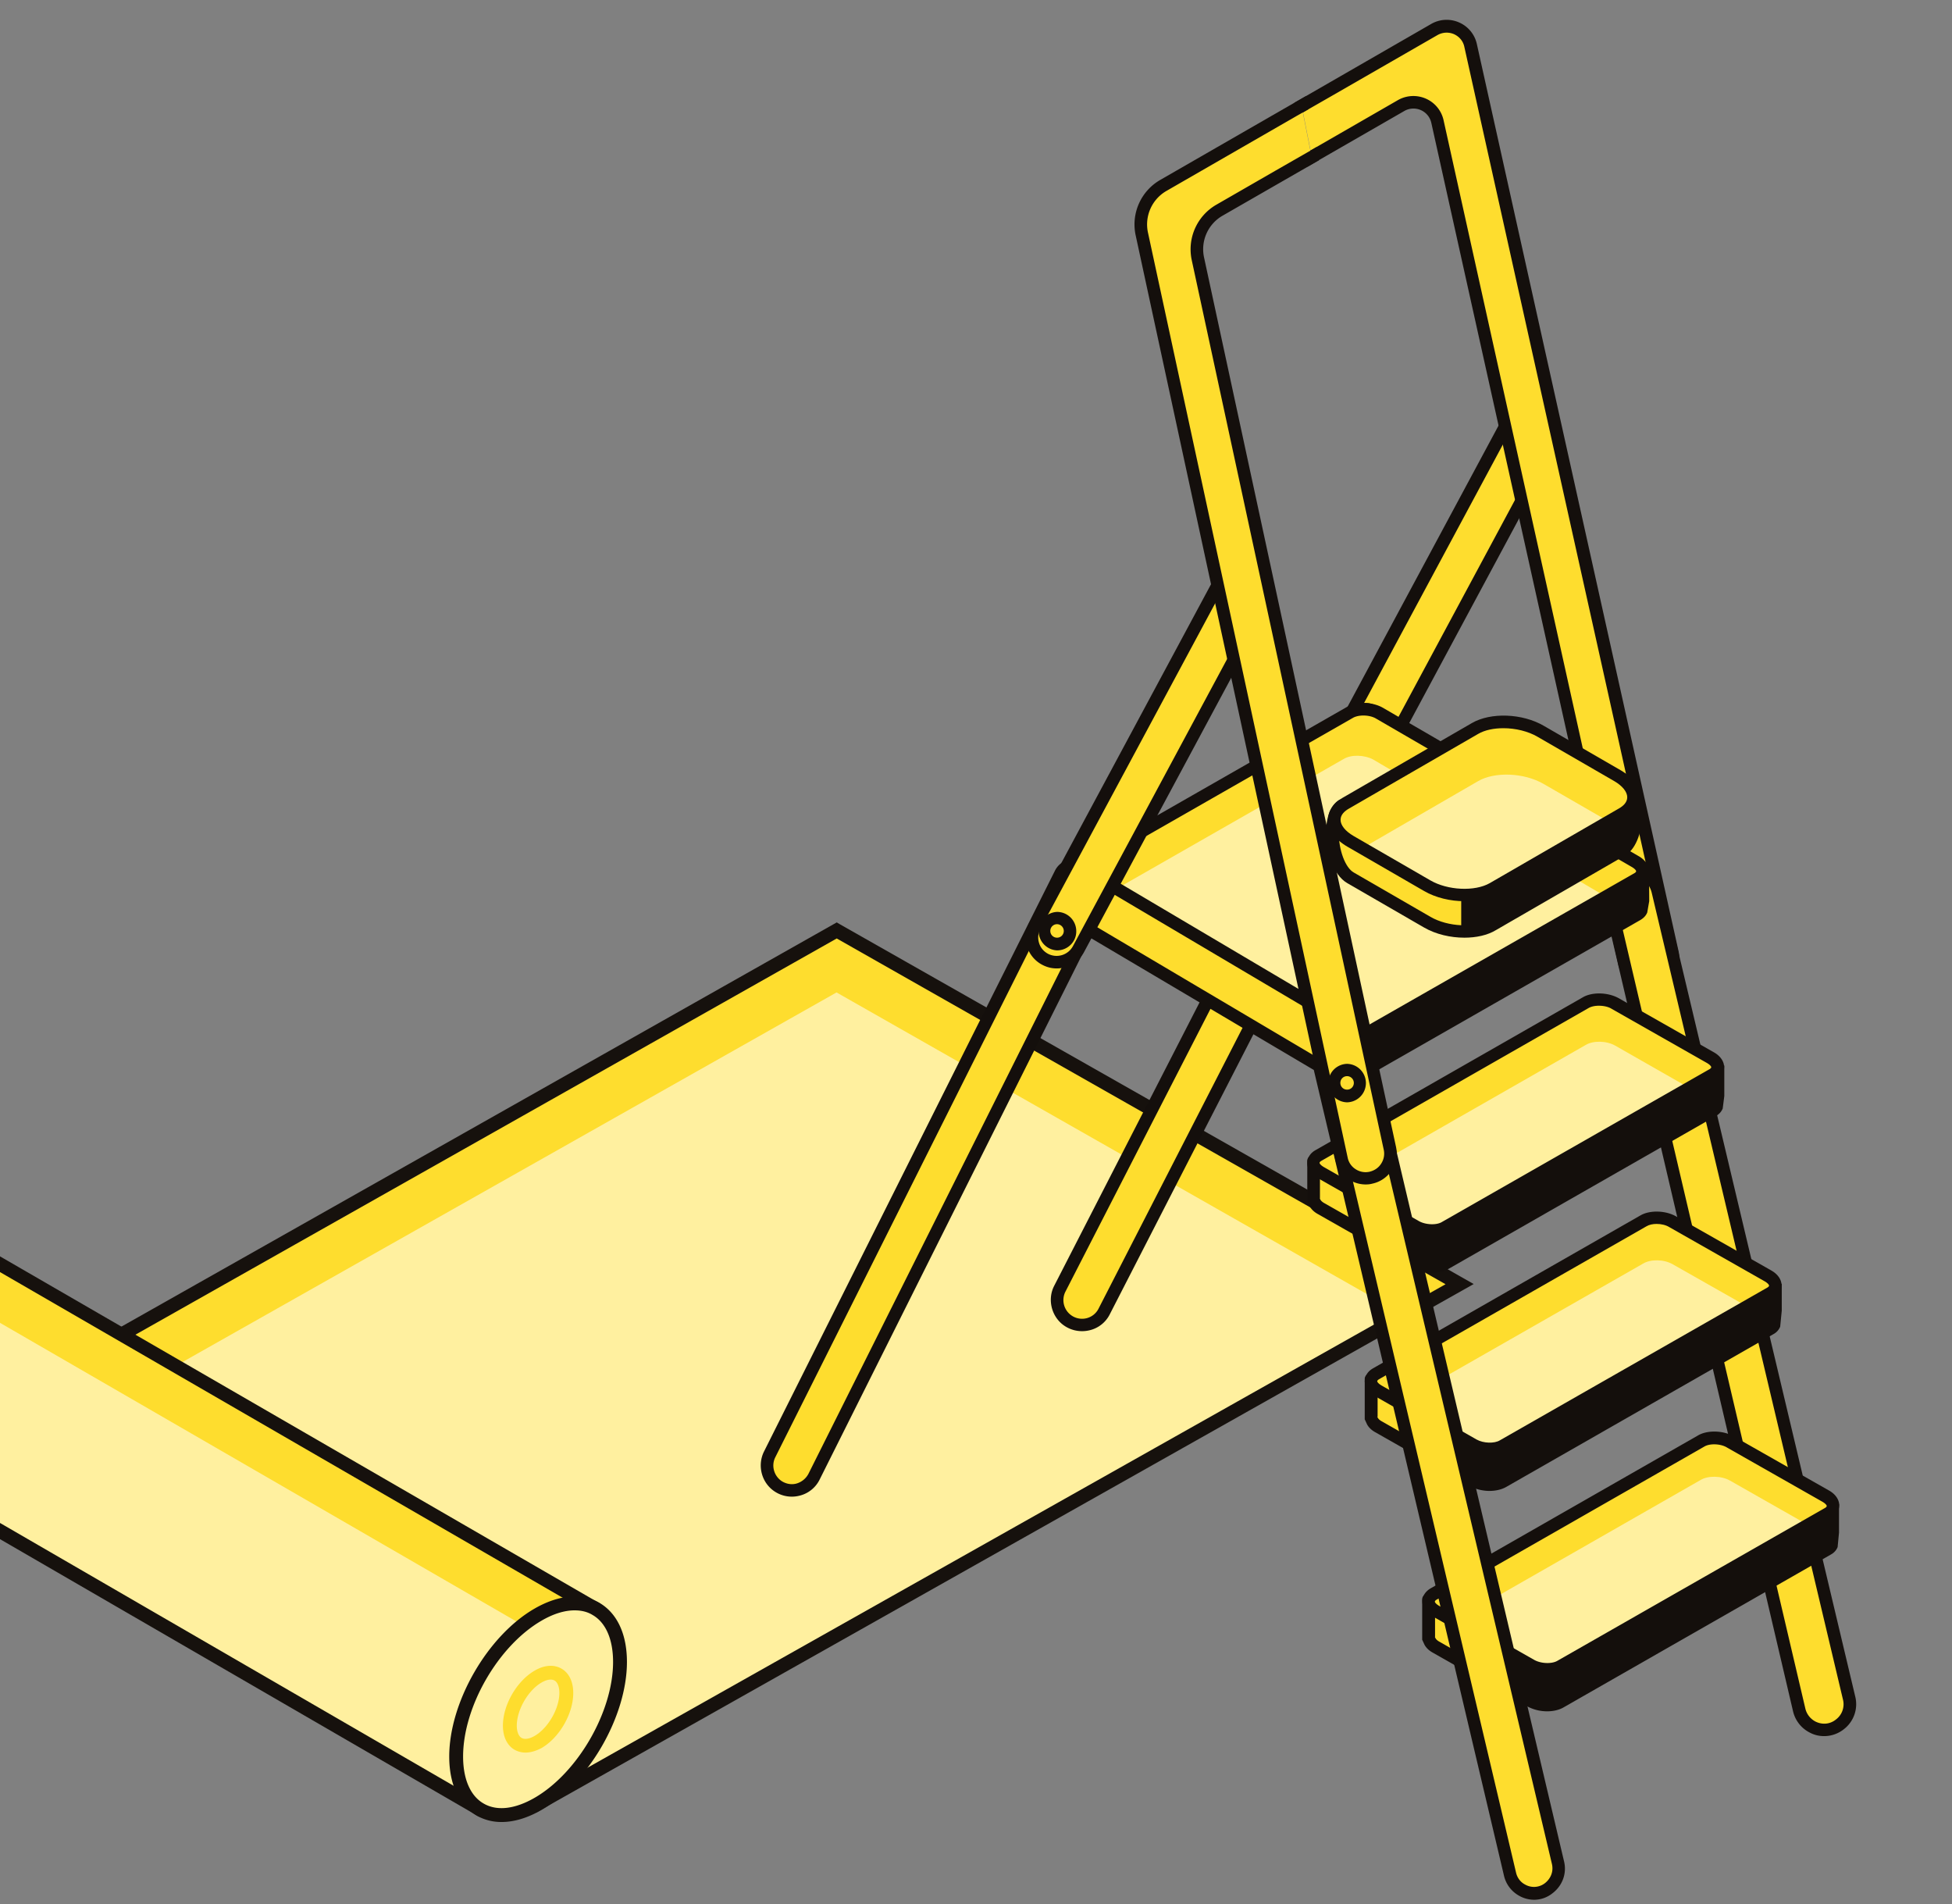 <svg xmlns="http://www.w3.org/2000/svg" width="203" height="198" fill="none" viewBox="0 0 203 198">
  <rect x="0" y="0" width="203" height="198" fill="#808080" stroke="none"/>
  <g clip-path="url(#prefix__clip0_64:7627)">
    <path fill="#FEDD2E" d="M87.018 96.731l64.777 36.775-96.032 54.12-63.994-37.084 95.25-53.81z"/>
    <path fill="#FFF09F" d="M86.997 103.187l58.905 33.495-92.694 52.243-59.193-33.206 92.982-52.532z"/>
    <path fill="#16110D" d="M55.763 188.451l-.35-.207-65.107-37.702 96.712-54.636.35.206 65.89 37.394-97.495 54.945zM-6.79 150.562l62.552 36.239 94.569-53.275-63.314-35.95-93.807 52.986z"/>
    <path fill="#FEDD2E" d="M-1.926 130.329a4.198 4.198 0 00-1.134-.66c-2.06-.783-4.965.021-7.994 2.805a18.587 18.587 0 00-5.542 9.57c-1.071 4.765.144 7.962 2.514 8.993l64.117 37.145c.124.062.289.021.35-.103l8.55-15.324 3.07-5.136c.083-.123.042-.288-.082-.35l-63.85-36.94z"/>
    <path fill="#FFF09F" d="M49.602 187.956c.124.062.289.02.35-.103l8.551-15.325.515-.866-61.356-35.475a4.172 4.172 0 00-1.134-.66c-2.06-.784-4.965.021-7.994 2.805a18.69 18.69 0 00-5.542 9.529c.474 1.443 1.36 2.475 2.514 2.97l64.097 37.125z"/>
    <path fill="#16110D" d="M50.138 188.925a.951.951 0 01-.474-.124l-64.117-37.145c-2.823-1.217-3.956-4.971-2.864-9.777.865-3.795 2.905-7.321 5.769-9.941 3.07-2.805 6.243-3.877 8.736-2.929.474.186.906.434 1.298.743l63.788 36.898a.951.951 0 01.453.598c.062.248.02.536-.103.743l-3.07 5.135-8.55 15.304c-.124.227-.35.392-.598.474-.082 0-.165.021-.268.021zm-54.846-58.822c-1.73 0-3.79 1.01-5.851 2.887a18.147 18.147 0 00-5.336 9.199c-.928 4.084-.124 7.219 2.101 8.167l63.767 36.94 8.324-14.912 2.843-4.744-63.52-36.754a3.313 3.313 0 00-.947-.536 3.814 3.814 0 00-1.38-.247z"/>
    <path fill="#FFF09F" d="M64.478 172.796c0 5.445-3.811 12.045-8.51 14.768-4.697 2.722-8.508.515-8.508-4.93 0-5.445 3.811-12.045 8.509-14.767 4.697-2.723 8.51-.516 8.51 4.929z"/>
    <path fill="#16110D" d="M52.157 189.441a5.203 5.203 0 01-2.575-.66c-1.834-1.073-2.864-3.238-2.864-6.147 0-5.651 3.976-12.56 8.88-15.386 2.514-1.444 4.904-1.65 6.737-.598 1.834 1.073 2.864 3.238 2.864 6.146 0 5.652-3.976 12.561-8.88 15.387-1.463.845-2.864 1.258-4.162 1.258zm7.603-22.007c-1.03 0-2.205.35-3.44 1.072-4.492 2.599-8.16 8.931-8.16 14.128 0 2.352.763 4.105 2.143 4.889 1.38.804 3.255.577 5.295-.599 4.492-2.598 8.159-8.951 8.159-14.128 0-2.351-.762-4.104-2.143-4.888-.535-.33-1.174-.474-1.854-.474z"/>
    <path fill="#FEDD2E" d="M54.65 182.222c-.412 0-.783-.103-1.133-.289-.783-.454-1.216-1.361-1.216-2.516 0-2.145 1.443-4.641 3.297-5.713 1.01-.598 2.02-.66 2.802-.206.783.453 1.216 1.361 1.216 2.536 0 2.145-1.443 4.641-3.297 5.714-.577.309-1.154.474-1.669.474zm2.617-7.59c-.268 0-.598.103-.948.309-1.4.805-2.575 2.847-2.575 4.476 0 .619.185 1.093.494 1.279.33.185.824.103 1.36-.207 1.401-.804 2.575-2.846 2.575-4.475 0-.619-.185-1.093-.494-1.279a.87.87 0 00-.412-.103zM138.609 83.18a2.583 2.583 0 01-1.051-3.485l18.955-35.29a2.577 2.577 0 013.482-1.051 2.583 2.583 0 011.051 3.485l-18.955 35.29a2.577 2.577 0 01-3.482 1.052z"/>
    <path fill="#140F0C" d="M139.824 84.13c-.515 0-1.03-.124-1.524-.392a3.218 3.218 0 01-1.566-1.919 3.189 3.189 0 01.247-2.454l18.955-35.29c.845-1.567 2.802-2.144 4.368-1.32 1.566.846 2.143 2.806 1.319 4.373l-18.955 35.29c-.577 1.113-1.69 1.711-2.844 1.711zm18.955-40.405c-.679 0-1.339.371-1.689 1.01l-18.955 35.29c-.247.454-.289.97-.144 1.464.144.495.474.887.927 1.135a1.932 1.932 0 002.596-.784l18.955-35.29a1.91 1.91 0 00.144-1.464 1.881 1.881 0 00-.927-1.134 1.795 1.795 0 00-.907-.227z"/>
    <path fill="#FEDD2E" d="M152.949 4.723c-.371-1.691-2.287-2.516-3.771-1.67l-13.804 7.94 1.051 5.321 9.292-5.341c1.504-.867 3.399-.021 3.791 1.67l19.449 87.533a2.57 2.57 0 003.07 1.938 2.572 2.572 0 001.937-3.073L152.949 4.723z"/>
    <path fill="#140F0C" d="M174.562 98.897L153.587 4.579a3.195 3.195 0 00-1.854-2.248 3.212 3.212 0 00-2.905.165l-14.216 8.188.268 1.361 3.564-2.042 11.043-6.352a1.924 1.924 0 011.71-.104c.557.248.969.722 1.092 1.341l20.975 94.318c.226 1.031-.413 2.063-1.443 2.29a1.899 1.899 0 01-2.287-1.444l-19.408-87.553a3.2 3.2 0 00-1.854-2.248 3.241 3.241 0 00-2.905.165l-8.489 4.888-1.195.68.268 1.362 10.075-5.796a1.903 1.903 0 012.823 1.217l19.449 87.532a3.232 3.232 0 003.132 2.517c.226 0 .474-.021.7-.083 1.731-.371 2.823-2.104 2.432-3.836z"/>
    <path fill="#FEDD2E" d="M187.109 177.788l-19.511-83.181-24.044-14.231-28.701 55.955c-.742 1.485-2.658 1.898-3.956.867a2.575 2.575 0 01-.68-3.177L140.71 74.58a1.494 1.494 0 012.081-.619l28.041 16.603a3.425 3.425 0 011.587 2.145l19.882 83.862c.515 2.207-1.751 4.022-3.77 3.032-.722-.372-1.257-1.032-1.422-1.815z"/>
    <path fill="#140F0C" d="M189.705 180.51c-.495 0-.989-.103-1.463-.351a3.326 3.326 0 01-1.772-2.227l-19.429-82.913-23.22-13.736-28.391 55.337a3.16 3.16 0 01-2.205 1.712 3.28 3.28 0 01-2.74-.64c-1.174-.948-1.545-2.64-.865-3.98l30.493-59.441a2.2 2.2 0 011.298-1.094 2.205 2.205 0 011.689.207l28.041 16.603a4.015 4.015 0 011.875 2.557l19.924 83.862a3.281 3.281 0 01-1.154 3.361 3.299 3.299 0 01-2.081.743zM143.286 79.448l24.889 14.726 19.573 83.469a2.048 2.048 0 001.071 1.361c.721.351 1.525.268 2.143-.247a1.978 1.978 0 00.7-2.042L171.78 92.854a2.733 2.733 0 00-1.277-1.733l-28.041-16.603a.825.825 0 00-.66-.082.832.832 0 00-.515.433l-30.493 59.441a1.938 1.938 0 00.515 2.372 1.932 1.932 0 001.628.392 1.91 1.91 0 001.319-1.032l29.03-56.594z"/>
    <path fill="#FEDD2E" d="M170.812 94.4l-.021-3.753-2.39 1.712-24.95-14.458c-.907-.516-2.287-.537-3.07-.062l-25.445 14.54-2.885-1.712v4.064l.083.04c.103.269.309.516.679.723l26.599 15.427c.907.516 2.287.536 3.07.062l27.794-15.881c.309-.186.433-.413.474-.66l.062-.041z"/>
    <path fill="#140F0C" d="M141.102 111.952a4.247 4.247 0 01-1.978-.474l-26.599-15.427c-.371-.207-.659-.475-.845-.805l-.165-.082-.082-.454v-5.197l3.544 2.103 25.115-14.355c.948-.577 2.596-.557 3.709.062l24.6 14.252 3.091-2.207.02 4.331-.206 1.176c-.123.31-.35.557-.68.763l-27.814 15.902c-.453.268-1.072.412-1.71.412zm-28.371-17.51l.041.062c.062.144.186.268.392.392l26.599 15.427c.7.392 1.813.413 2.39.083l27.814-15.902c.124-.062.144-.145.144-.186l.041-.247v-2.145l-1.71 1.216-25.3-14.684c-.701-.392-1.814-.413-2.39-.083l-25.775 14.726-2.225-1.32v2.66h-.021z"/>
    <path fill="#FEDD2E" d="M170.297 91.328l-27.794 15.881c-.783.474-2.143.433-3.07-.062l-26.599-15.428c-.906-.515-1.03-1.299-.247-1.753l27.794-15.881c.783-.474 2.142-.433 3.07.062l26.598 15.427c.907.495 1.031 1.28.248 1.754z"/>
    <path fill="#FFF09F" d="M167.206 94.958l-27.794 15.881c-.783.474-2.142.433-3.07-.062l-24.147-14.231c-.906-.516-1.03-1.3-.247-1.753l27.794-15.882c.783-.474 2.143-.433 3.07.062l24.147 14.231c.906.495 1.03 1.28.247 1.754z"/>
    <path fill="#140F0C" d="M141.101 108.199a4.233 4.233 0 01-1.978-.475l-26.599-15.427c-.68-.371-1.072-.928-1.092-1.547 0-.536.288-1.031.824-1.34l27.814-15.903c.948-.577 2.596-.556 3.709.062l26.599 15.428c.68.371 1.092.949 1.092 1.547 0 .536-.289 1.031-.824 1.34h-.021l-27.794 15.882c-.474.288-1.092.433-1.73.433zm.679-33.805c-.391 0-.783.083-1.05.227l-27.815 15.902c-.144.083-.185.165-.185.206 0 .083.123.248.432.433l26.599 15.428c.701.392 1.813.433 2.39.083l27.815-15.882c.144-.082.185-.165.185-.206 0-.082-.123-.247-.433-.433L143.12 74.724c-.371-.227-.866-.33-1.34-.33z"/>
    <path fill="#FEDD2E" d="M178.641 114.778l-.021-3.754-2.39 1.712-8.262-4.682c-.906-.515-2.286-.536-3.069-.061l-25.446 14.54-2.884-1.712v4.063l.082.042c.103.268.309.515.68.722l9.911 5.63c.906.516 2.287.536 3.069.062l27.794-15.881c.309-.186.433-.413.474-.66l.062-.021z"/>
    <path fill="#140F0C" d="M148.931 132.33c-.68 0-1.401-.165-1.978-.474l-9.91-5.631c-.371-.206-.659-.474-.845-.804l-.247-.537v-4.186c0-.454.494-.722.865-.495l2.679 1.588 25.115-14.355c.948-.578 2.596-.557 3.709.062l7.891 4.475 3.111-1.196v3.176l-.165 1.3a1.52 1.52 0 01-.68.763l-27.814 15.902c-.474.268-1.092.412-1.731.412zm-11.682-7.714l.041.062c.062.145.186.268.392.392l9.91 5.631c.7.392 1.834.433 2.41.082l27.815-15.902c.123-.082.144-.144.144-.185l.041-.248v-2.145l-1.71 1.217-8.612-4.888c-.701-.392-1.834-.433-2.411-.083l-25.774 14.727-2.225-1.32v2.66h-.021z"/>
    <path fill="#FEDD2E" d="M178.105 111.726l-27.794 15.881c-.782.474-2.142.433-3.069-.062l-9.911-5.631c-.906-.515-1.03-1.299-.247-1.753l27.794-15.881c.783-.474 2.143-.433 3.07.062l9.91 5.631c.927.495 1.03 1.278.247 1.753z"/>
    <path fill="#FFF09F" d="M150.311 127.731l25.466-14.562-7.809-4.455c-.906-.515-2.287-.536-3.069-.062l-25.466 14.562 7.809 4.455c.927.495 2.307.515 3.069.062z"/>
    <path fill="#140F0C" d="M148.931 128.597a4.247 4.247 0 01-1.978-.474l-9.91-5.631c-.68-.371-1.092-.949-1.092-1.547 0-.536.288-1.031.824-1.341l27.815-15.901c.968-.578 2.596-.537 3.708.061l9.91 5.631c.68.371 1.092.949 1.092 1.547 0 .536-.288 1.031-.824 1.341h-.02l-27.794 15.881c-.474.289-1.092.433-1.731.433zm17.348-24.028c-.412 0-.783.082-1.051.227l-27.814 15.902c-.144.082-.186.165-.186.206 0 .082.124.247.433.433l9.91 5.631c.701.391 1.834.433 2.39.082l27.815-15.881c.144-.083.185-.165.185-.206 0-.083-.124-.248-.433-.434l-9.91-5.63c-.35-.227-.865-.33-1.339-.33z"/>
    <path fill="#FEDD2E" d="M184.616 137.466l-.021-3.754-2.39 1.712-8.262-4.682c-.906-.516-2.287-.536-3.069-.062l-25.446 14.541-2.884-1.712v4.063l.082.041c.103.268.309.516.68.722l9.91 5.631c.907.515 2.287.536 3.07.061l27.794-15.881c.309-.185.433-.412.474-.66l.062-.02z"/>
    <path fill="#140F0C" d="M154.906 155.017c-.68 0-1.401-.165-1.978-.474l-9.91-5.631c-.371-.206-.659-.474-.845-.804l-.247-.536v-4.187c0-.454.494-.722.865-.495l2.679 1.588 25.115-14.355c.948-.577 2.596-.557 3.709.062l7.891 4.476 3.111-1.197v2.805l-.165 1.671a1.52 1.52 0 01-.68.763l-27.814 15.902c-.474.268-1.092.412-1.731.412zm-11.682-7.713l.041.062c.062.144.186.268.392.391l9.91 5.631c.7.392 1.833.433 2.41.083l27.815-15.902c.123-.062.144-.124.144-.186l.041-.247v-2.166l-1.71 1.217-8.612-4.888c-.701-.392-1.813-.433-2.39-.083l-25.775 14.726-2.225-1.32v2.682h-.041z"/>
    <path fill="#FEDD2E" d="M184.101 134.413l-27.794 15.881c-.783.475-2.143.434-3.07-.061l-9.91-5.631c-.907-.516-1.03-1.299-.247-1.753l27.794-15.881c.782-.475 2.142-.434 3.069.061l9.911 5.631c.906.495 1.03 1.279.247 1.753z"/>
    <path fill="#FFF09F" d="M156.307 150.294l25.342-14.478-7.706-4.373c-.906-.516-2.287-.536-3.069-.062l-25.322 14.458 7.706 4.373c.906.515 2.266.557 3.049.082z"/>
    <path fill="#140F0C" d="M154.906 151.284c-.68 0-1.401-.165-1.978-.474l-9.91-5.631c-.68-.371-1.092-.948-1.092-1.547 0-.536.288-1.031.824-1.34l27.815-15.902c.947-.578 2.596-.557 3.708.062l9.91 5.63c.68.372 1.092.949 1.092 1.547 0 .537-.288 1.032-.824 1.341h-.02l-27.794 15.881c-.474.289-1.092.433-1.731.433zm17.369-24.028c-.392 0-.783.083-1.051.248l-27.815 15.902c-.144.082-.185.165-.185.206 0 .082.124.247.433.433l9.91 5.631c.7.391 1.833.433 2.41.082l27.815-15.881c.144-.083.185-.165.185-.206 0-.083-.123-.248-.432-.434l-9.911-5.63c-.391-.248-.886-.351-1.359-.351z"/>
    <path fill="#FEDD2E" d="M190.612 160.38l-.021-3.754-2.39 1.712-8.262-4.682c-.906-.515-2.287-.536-3.07-.062l-25.445 14.541-2.884-1.712v4.063l.082.042c.103.268.309.515.68.721l9.91 5.631c.907.516 2.287.536 3.07.062l27.794-15.881c.309-.186.433-.413.474-.66l.062-.021z"/>
    <path fill="#140F0C" d="M160.902 177.932a4.385 4.385 0 01-1.999-.475l-9.91-5.63c-.371-.206-.659-.475-.845-.805l-.247-.536v-4.187c0-.453.494-.722.865-.495l2.679 1.588 25.094-14.355c.948-.577 2.596-.556 3.709.062l7.891 4.476 3.111-1.196v2.97l-.144 1.505c-.124.31-.35.578-.68.763l-27.814 15.902c-.454.268-1.072.413-1.71.413zm-11.683-7.714l.042.062c.062.144.185.268.391.392l9.91 5.63c.701.392 1.834.434 2.411.083l27.814-15.902c.124-.062.145-.144.145-.186l.041-.226v-2.166l-1.71 1.217-8.612-4.888c-.701-.392-1.814-.433-2.411-.083l-25.775 14.726-2.225-1.32v2.661h-.021z"/>
    <path fill="#FEDD2E" d="M190.096 157.328l-27.793 15.881c-.783.474-2.143.433-3.07-.062l-9.911-5.631c-.906-.515-1.03-1.299-.247-1.753l27.794-15.881c.783-.474 2.143-.433 3.07.062l9.91 5.63c.907.495 1.01 1.279.247 1.754z"/>
    <path fill="#FFF09F" d="M162.282 172.838l25.363-14.5-7.727-4.393c-.906-.516-2.287-.536-3.069-.062l-25.363 14.5 7.726 4.393c.927.495 2.308.515 3.07.062z"/>
    <path fill="#140F0C" d="M160.902 174.178a4.244 4.244 0 01-1.978-.474l-9.911-5.631c-.679-.371-1.092-.949-1.092-1.547-.02-.536.289-1.031.825-1.361l27.814-15.902c.948-.577 2.596-.557 3.709.062l9.91 5.631c.68.371 1.092.948 1.092 1.547 0 .536-.289 1.031-.824 1.361h-.021l-27.794 15.881c-.474.309-1.092.433-1.73.433zm17.368-24.007c-.412 0-.783.082-1.051.247l-27.814 15.902c-.144.083-.186.165-.186.206 0 .083.124.248.433.433l9.91 5.631c.701.392 1.834.433 2.411.083l27.814-15.882c.145-.082.186-.165.186-.206 0-.082-.124-.247-.433-.433l-9.91-5.631c-.392-.247-.907-.35-1.36-.35z"/>
    <path fill="#FEDD2E" d="M157.028 194.886l-19.841-84.047-24.044-14.231-28.474 56.924c-.7 1.403-2.493 1.857-3.79.97-1.051-.743-1.422-2.125-.845-3.28l30.286-60.43c.392-.764 1.34-1.053 2.061-.599l28.206 16.686a2.967 2.967 0 011.38 1.877l20.068 84.954c.515 2.186-1.813 3.919-3.75 2.826a2.545 2.545 0 01-1.257-1.65z"/>
    <path fill="#140F0C" d="M159.542 197.526a3.17 3.17 0 01-1.587-.434 3.203 3.203 0 01-1.545-2.062l-19.779-83.779-23.22-13.736-28.165 56.306a3.16 3.16 0 01-2.101 1.691 3.228 3.228 0 01-2.638-.474c-1.318-.907-1.771-2.681-1.05-4.125l30.266-60.41a2.2 2.2 0 011.298-1.094 2.205 2.205 0 011.689.207l28.206 16.685a3.665 3.665 0 011.69 2.29l20.047 84.933c.309 1.258-.165 2.537-1.195 3.321a3.067 3.067 0 01-1.916.681zM112.875 95.679l24.889 14.727.062.268 19.841 84.047c.123.515.453.969.927 1.216a1.86 1.86 0 002.081-.144c.474-.371.927-1.072.721-1.98L141.328 108.9a2.29 2.29 0 00-1.071-1.464L112.051 90.75a.822.822 0 00-.659-.082.763.763 0 00-.495.412l-30.266 60.431c-.433.846-.165 1.898.618 2.455.453.309 1.03.433 1.566.288a2.046 2.046 0 001.257-1.01l28.803-57.565z"/>
    <path fill="#FEDD2E" d="M108.693 99.722a2.583 2.583 0 01-1.051-3.486l18.955-35.29a2.577 2.577 0 013.482-1.051 2.583 2.583 0 011.051 3.486L112.175 98.67c-.68 1.258-2.246 1.732-3.482 1.052z"/>
    <path fill="#140F0C" d="M109.888 100.691c-.515 0-1.03-.124-1.525-.392a3.223 3.223 0 01-1.566-1.918 3.184 3.184 0 01.248-2.454L126 60.637c.844-1.567 2.802-2.145 4.367-1.32a3.218 3.218 0 011.566 1.919 3.184 3.184 0 01-.247 2.454L112.731 99a3.226 3.226 0 01-2.843 1.691zm18.955-40.425c-.68 0-1.339.372-1.69 1.01l-18.955 35.29a1.91 1.91 0 00-.144 1.465c.144.495.474.886.927 1.134a1.932 1.932 0 002.596-.784l18.955-35.29a1.9 1.9 0 00.144-1.464 1.878 1.878 0 00-.927-1.134 2.03 2.03 0 00-.906-.227z"/>
    <path fill="#140F0C" d="M109.929 98.814a2.002 2.002 0 010-4 2 2 0 011.998 2c.021 1.093-.885 2-1.998 2zm0-2.722a.695.695 0 00-.701.701c0 .392.309.701.701.701.391 0 .7-.309.7-.7a.708.708 0 00-.7-.702z"/>
    <path fill="#FEDD2E" d="M124.557 26.916a4.672 4.672 0 012.246-5.053l9.601-5.528-1.051-5.321-14.36 8.27a4.685 4.685 0 00-2.246 5.053l20.768 96.134c.309 1.381 1.669 2.268 3.05 1.959 1.38-.309 2.266-1.671 1.957-3.053l-19.965-92.461z"/>
    <path fill="#140F0C" d="M140.092 114.613a2.001 2.001 0 010-4.001 2.001 2.001 0 010 4.001zm0-2.722c-.391 0-.7.309-.7.701 0 .392.309.701.7.701a.695.695 0 00.701-.701.708.708 0 00-.701-.701z"/>
    <path fill="#FEDD2E" d="M168.71 88.378l-13.454 7.776c-1.751 1.01-4.8.887-6.84-.289l-7.994-4.62c-2.019-1.176-2.576-6.517-.824-7.528l13.783-4.208c1.752-1.01 4.801-.886 6.841.29l8.591 1.216c2.019 1.196 1.648 6.353-.103 7.363z"/>
    <path fill="#140F0C" d="M152.289 97.494c-1.442 0-2.967-.35-4.182-1.051l-7.994-4.62c-1.504-.867-2.205-3.321-2.205-5.24 0-1.67.495-2.907 1.381-3.423l13.907-4.27c1.792-1.051 5.006-.948 7.232.269l8.694 1.3c1.072.618 1.69 2.103 1.69 4 0 1.712-.557 3.754-1.793 4.476l-13.454 7.776c-.886.536-2.06.783-3.276.783zm4.059-17.985c-.989 0-1.937.186-2.637.599l-13.907 4.269c-.309.186-.577 1.093-.577 2.227 0 1.795.68 3.61 1.545 4.105l7.994 4.62c1.813 1.052 4.636 1.175 6.181.289l13.454-7.776c.659-.371 1.154-1.815 1.154-3.341 0-1.3-.371-2.372-.948-2.805l-8.674-1.28c-1.03-.618-2.349-.907-3.585-.907z"/>
    <path fill="#FEDD2E" d="M168.71 84.583l-13.454 7.776c-1.751 1.01-4.8.887-6.84-.289l-7.994-4.62c-2.019-1.176-2.246-2.929-.495-3.94l13.454-7.775c1.752-1.01 4.801-.887 6.841.289l7.994 4.62c2.019 1.155 2.245 2.928.494 3.94z"/>
    <path fill="#FFF09F" d="M155.38 92.854l12.836-6.91-7.685-4.434c-2.019-1.176-5.089-1.3-6.82-.289l-12.65 7.322 7.499 4.022c2.019 1.176 5.069 1.3 6.82.289z"/>
    <path fill="#140F0C" d="M152.29 93.7c-1.442 0-2.966-.351-4.182-1.053l-7.994-4.62c-1.278-.742-1.999-1.753-1.999-2.805 0-.907.536-1.711 1.504-2.268l13.454-7.776c1.958-1.134 5.254-1.01 7.479.289l7.994 4.62c1.278.742 1.999 1.753 1.999 2.805 0 .907-.536 1.712-1.504 2.269l-13.454 7.775c-.907.516-2.081.763-3.297.763zm4.059-17.986c-.989 0-1.936.186-2.637.599l-13.454 7.775c-.391.227-.845.598-.845 1.155s.495 1.176 1.34 1.67l7.994 4.62c1.813 1.053 4.635 1.176 6.181.29l13.454-7.776c.391-.227.844-.598.844-1.155s-.494-1.176-1.339-1.67l-7.994-4.62c-.989-.578-2.308-.888-3.544-.888zM142.091 107.002l.968 3.63 27.712-16.21-.268-3.3-28.412 15.88zM146.191 127.689l1.071 3.589 2.04.413 29.339-16.294-.021-4.352-28.556 16.892h-2.101l-1.772-.248zM152.042 150.377l1.051 3.589 2.06.412 29.319-16.294-.021-4.352-28.556 16.892h-2.102l-1.751-.247zM157.09 172.384l1.051 3.609 3.131 1.279 29.34-16.273-.021-4.373-28.556 16.913h-2.102l-2.843-1.155z"/>
    <path fill="#140F0C" d="M151.96 93.04v4.145l2.41-.35 14.69-8.642 1.113-2.991-.288-1.32-15.515 9.157h-2.41zM145.181 119.254l-19.964-92.483a4.02 4.02 0 011.936-4.352l10.014-5.754-.268-1.361-4.245 2.434-6.16 3.547a5.351 5.351 0 00-2.555 5.775l19.965 92.482a1.89 1.89 0 01-.268 1.444c-.268.433-.701.722-1.216.846a1.887 1.887 0 01-1.442-.268 1.833 1.833 0 01-.824-1.196l-20.768-96.175a4.02 4.02 0 011.937-4.352l13.577-7.817 1.195-.68-.268-1.362-15.164 8.725a5.338 5.338 0 00-2.555 5.775l20.769 96.133a3.232 3.232 0 003.152 2.537c.227 0 .453-.021.68-.083a3.205 3.205 0 002.472-3.815z"/>
  </g>
  <defs>
    <clipPath id="prefix__clip0_64:7627">
      <path fill="#fff" d="M0 0h203v198H0z"/>
    </clipPath>
  </defs>
</svg>
